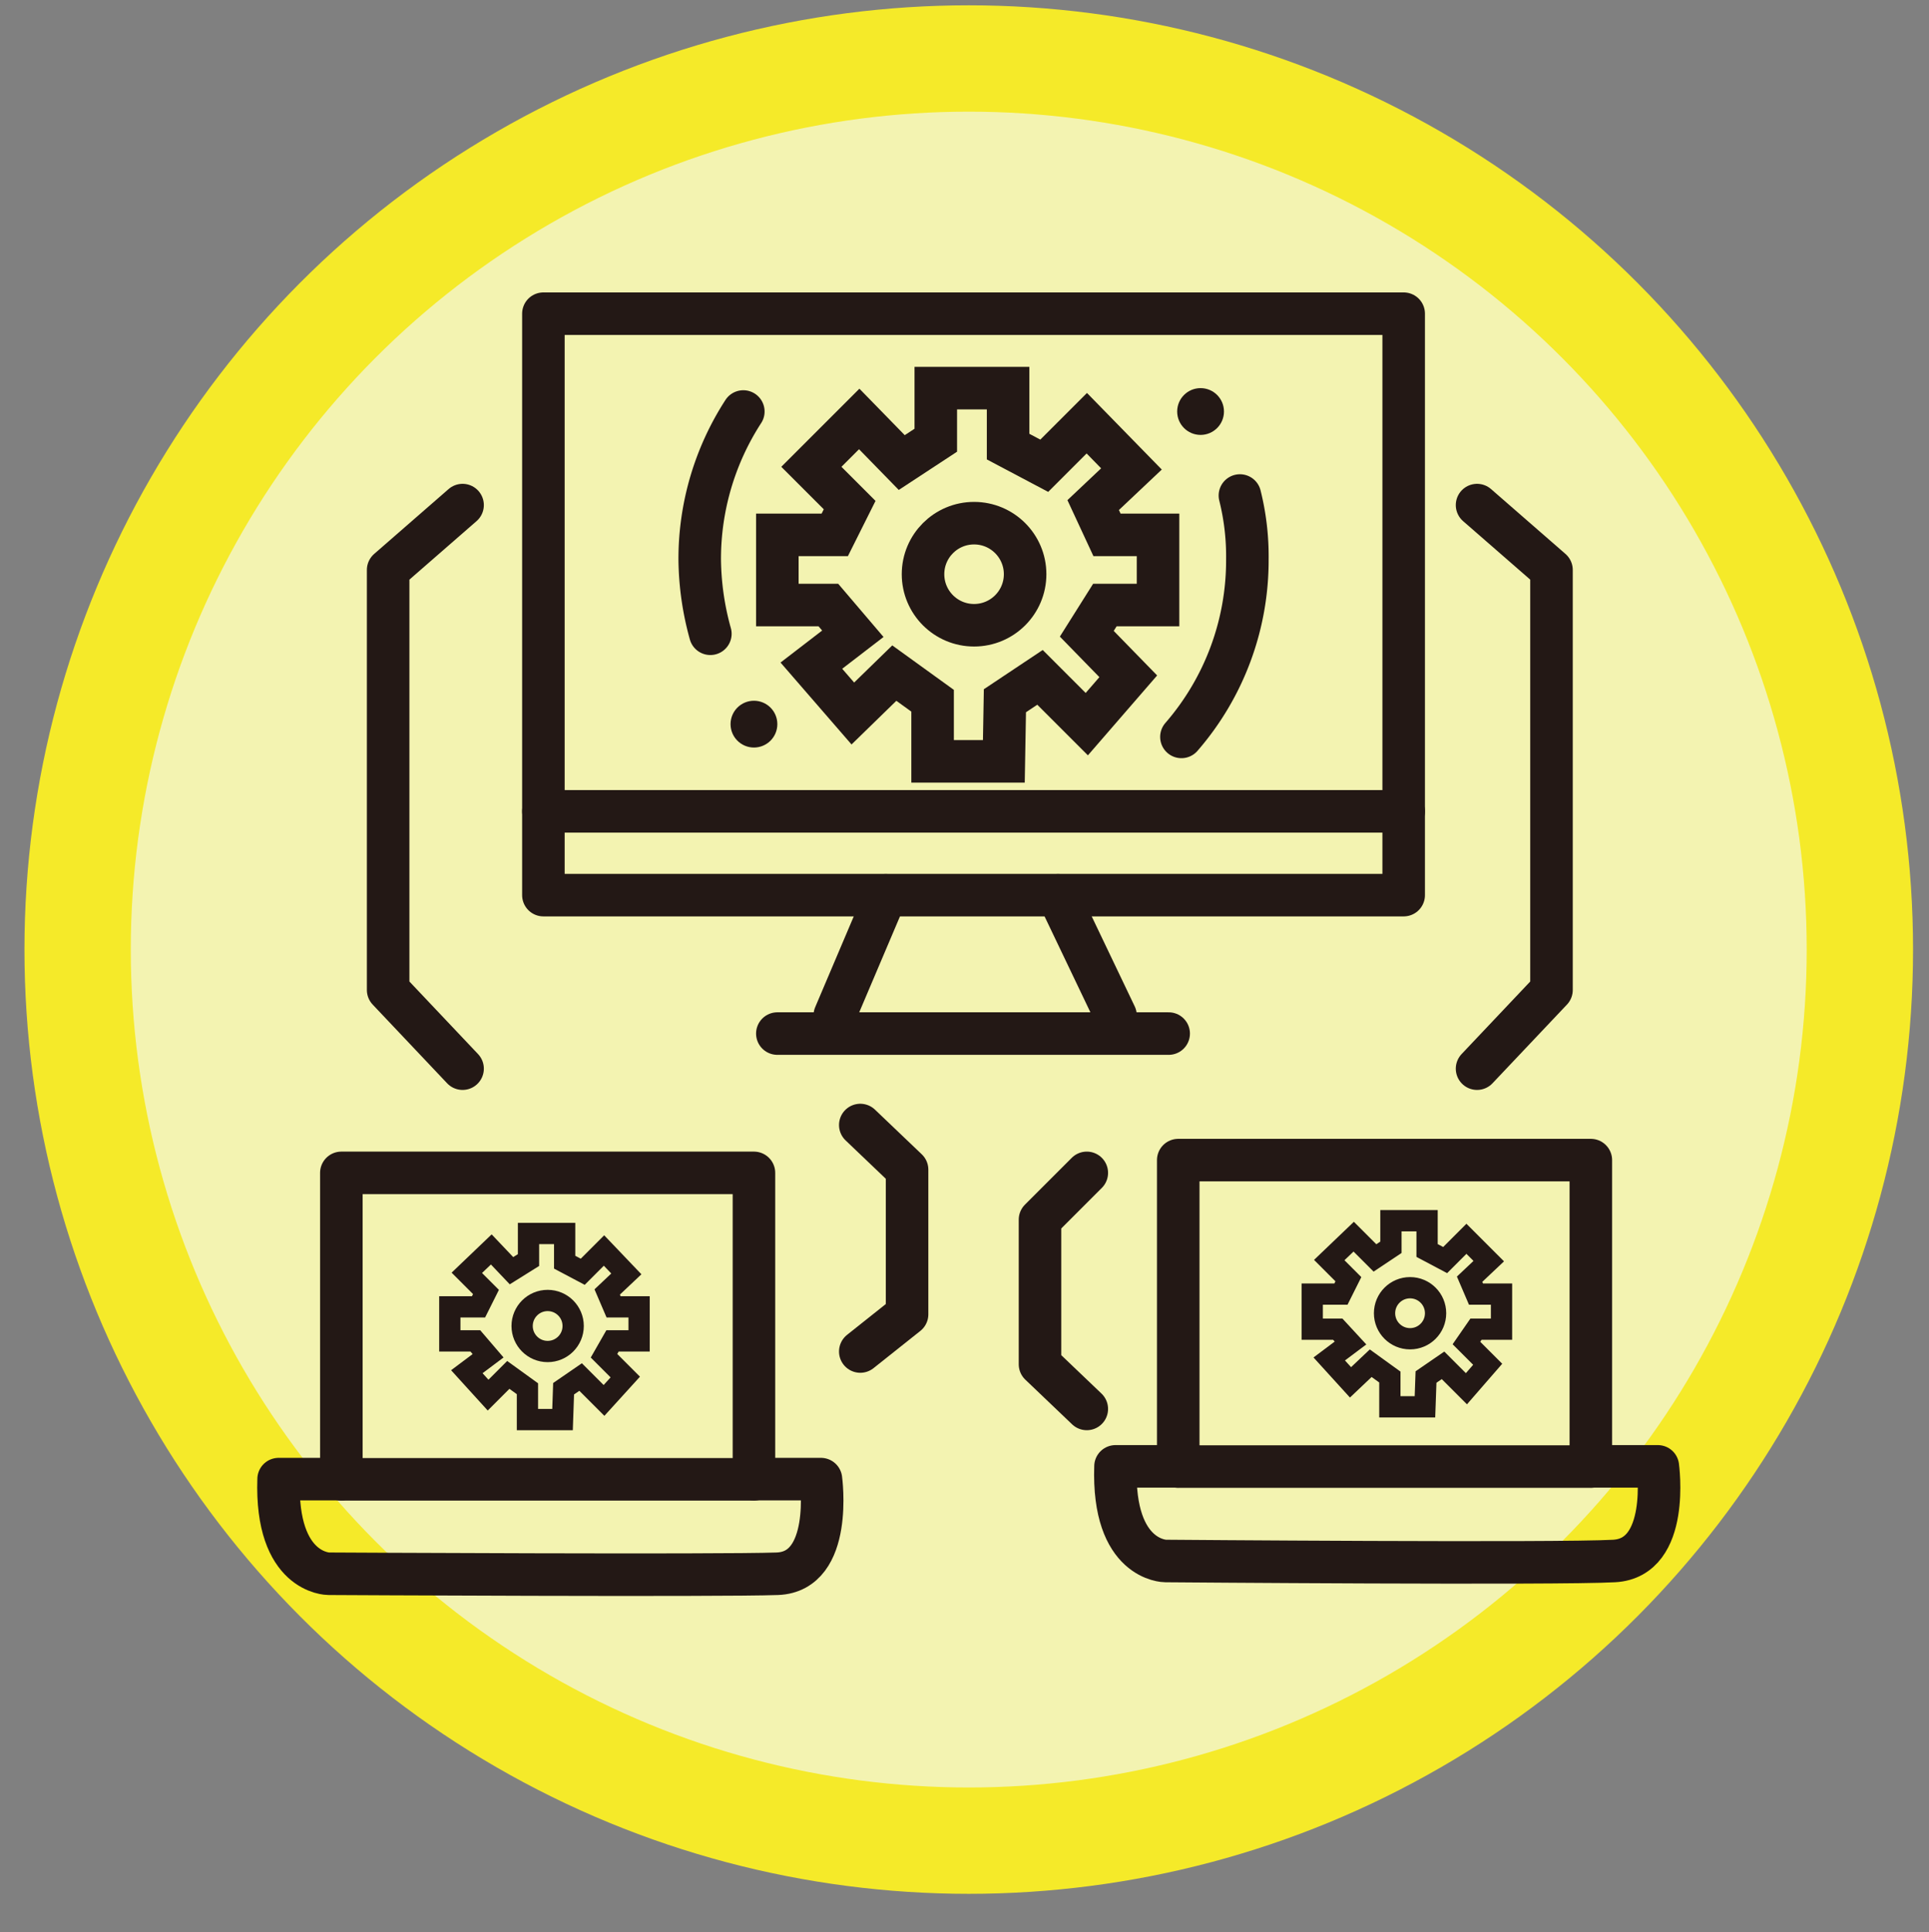 <svg xmlns="http://www.w3.org/2000/svg" viewBox="0 0 181.4 181.7"><rect x="0" y="0" width="181.4" height="181.7" fill="#808080" stroke="none"/><defs><style>.cls-1{fill:#f3f3b1;stroke:#f5ea29;stroke-width:10px;}.cls-1,.cls-4,.cls-5{stroke-miterlimit:10;}.cls-2,.cls-4,.cls-5{fill:none;stroke:#231815;}.cls-2{stroke-linecap:round;stroke-linejoin:round;}.cls-2,.cls-4{stroke-width:4px;}.cls-3{fill:#231815;}.cls-5{stroke-width:2px;}</style></defs><title>未命名-1</title><g id="圖層_3" data-name="圖層 3"><circle class="cls-1" cx="91.1" cy="89.3" r="83.8"/></g><g id="圖層_2" data-name="圖層 2"><rect class="cls-2" x="51.1" y="29.5" width="80.9" height="54.68"/><line class="cls-2" x1="51.1" y1="76.3" x2="132" y2="76.3"/><line class="cls-2" x1="83.3" y1="84.2" x2="78.5" y2="95.5"/><line class="cls-2" x1="99.5" y1="84.2" x2="104.9" y2="95.5"/><line class="cls-2" x1="73.1" y1="97.2" x2="109.9" y2="97.2"/><polyline class="cls-2" points="138.9 47.5 145.9 53.6 145.9 93.1 138.9 100.5"/><polyline class="cls-2" points="43.5 47.5 36.5 53.6 36.5 93.1 43.5 100.5"/><path class="cls-2" d="M66.8,59.6a26.9,26.9,0,0,1-1-7,25.5,25.5,0,0,1,4.1-13.9"/><path class="cls-2" d="M116.6,46.6a23.5,23.5,0,0,1,.7,6,25.3,25.3,0,0,1-6.2,16.7"/><circle class="cls-3" cx="70.9" cy="68.1" r="2.2"/><circle class="cls-3" cx="112.9" cy="38.7" r="2.2"/><circle class="cls-4" cx="91.6" cy="54" r="4.8"/><polygon class="cls-4" points="79.9 47.5 76.3 43.9 80.8 39.4 84.8 43.5 88 41.4 88 36.5 94.8 36.5 94.8 42 98.2 43.8 102.2 39.8 106.4 44.1 102.8 47.5 104.1 50.3 108.9 50.3 108.9 56.9 103.9 56.9 102.2 59.6 106.1 63.6 102.2 68.1 97.8 63.7 94.5 65.9 94.4 71.6 87.7 71.6 87.7 65.9 84.1 63.3 80.2 67.1 76.3 62.6 80.2 59.6 77.9 56.9 73.1 56.9 73.1 50.3 78.5 50.3 79.9 47.5"/><polyline class="cls-2" points="102.2 132.5 97.8 128.3 97.8 114.7 102.2 110.3"/><polyline class="cls-2" points="80.9 105.8 85.3 110 85.3 123.6 80.9 127.1"/><rect class="cls-2" x="32.1" y="110.3" width="38.8" height="28.82"/><path class="cls-2" d="M32.1,139.1H26.2c-.3,8.9,4.7,8.9,4.7,8.9s36.9.2,42.2,0,4.1-8.9,4.1-8.9H70.9"/><rect class="cls-2" x="110.8" y="109.1" width="38.8" height="28.82"/><path class="cls-2" d="M110.8,137.9h-5.9c-.3,8.9,4.7,8.9,4.7,8.9s36.9.3,42.2,0,4.1-8.9,4.1-8.9h-6.3"/><circle class="cls-5" cx="51.5" cy="124.7" r="2.4"/><polygon class="cls-5" points="45.7 121.5 43.9 119.7 46.2 117.5 48.1 119.5 49.7 118.5 49.7 116 53.1 116 53.1 118.7 54.8 119.6 56.8 117.6 58.9 119.8 57.1 121.5 57.7 122.9 60.1 122.9 60.1 126.1 57.6 126.1 56.8 127.5 58.8 129.5 56.8 131.7 54.6 129.5 53 130.6 52.9 133.5 49.6 133.5 49.6 130.6 47.8 129.3 45.9 131.2 43.9 129 45.9 127.5 44.7 126.1 42.3 126.1 42.3 122.9 45 122.9 45.7 121.5"/><circle class="cls-5" cx="132.6" cy="123.5" r="2.4"/><polygon class="cls-5" points="126.8 120.3 125 118.5 127.3 116.3 129.3 118.3 130.8 117.3 130.8 114.8 134.2 114.8 134.2 117.6 135.9 118.5 137.9 116.5 140 118.6 138.2 120.3 138.8 121.7 141.2 121.7 141.2 125 138.8 125 137.9 126.3 139.9 128.3 137.9 130.6 135.7 128.4 134.1 129.5 134 132.3 130.7 132.3 130.7 129.5 128.9 128.2 127 130 125 127.8 127 126.3 125.8 125 123.4 125 123.4 121.7 126.1 121.7 126.8 120.3"/></g></svg>